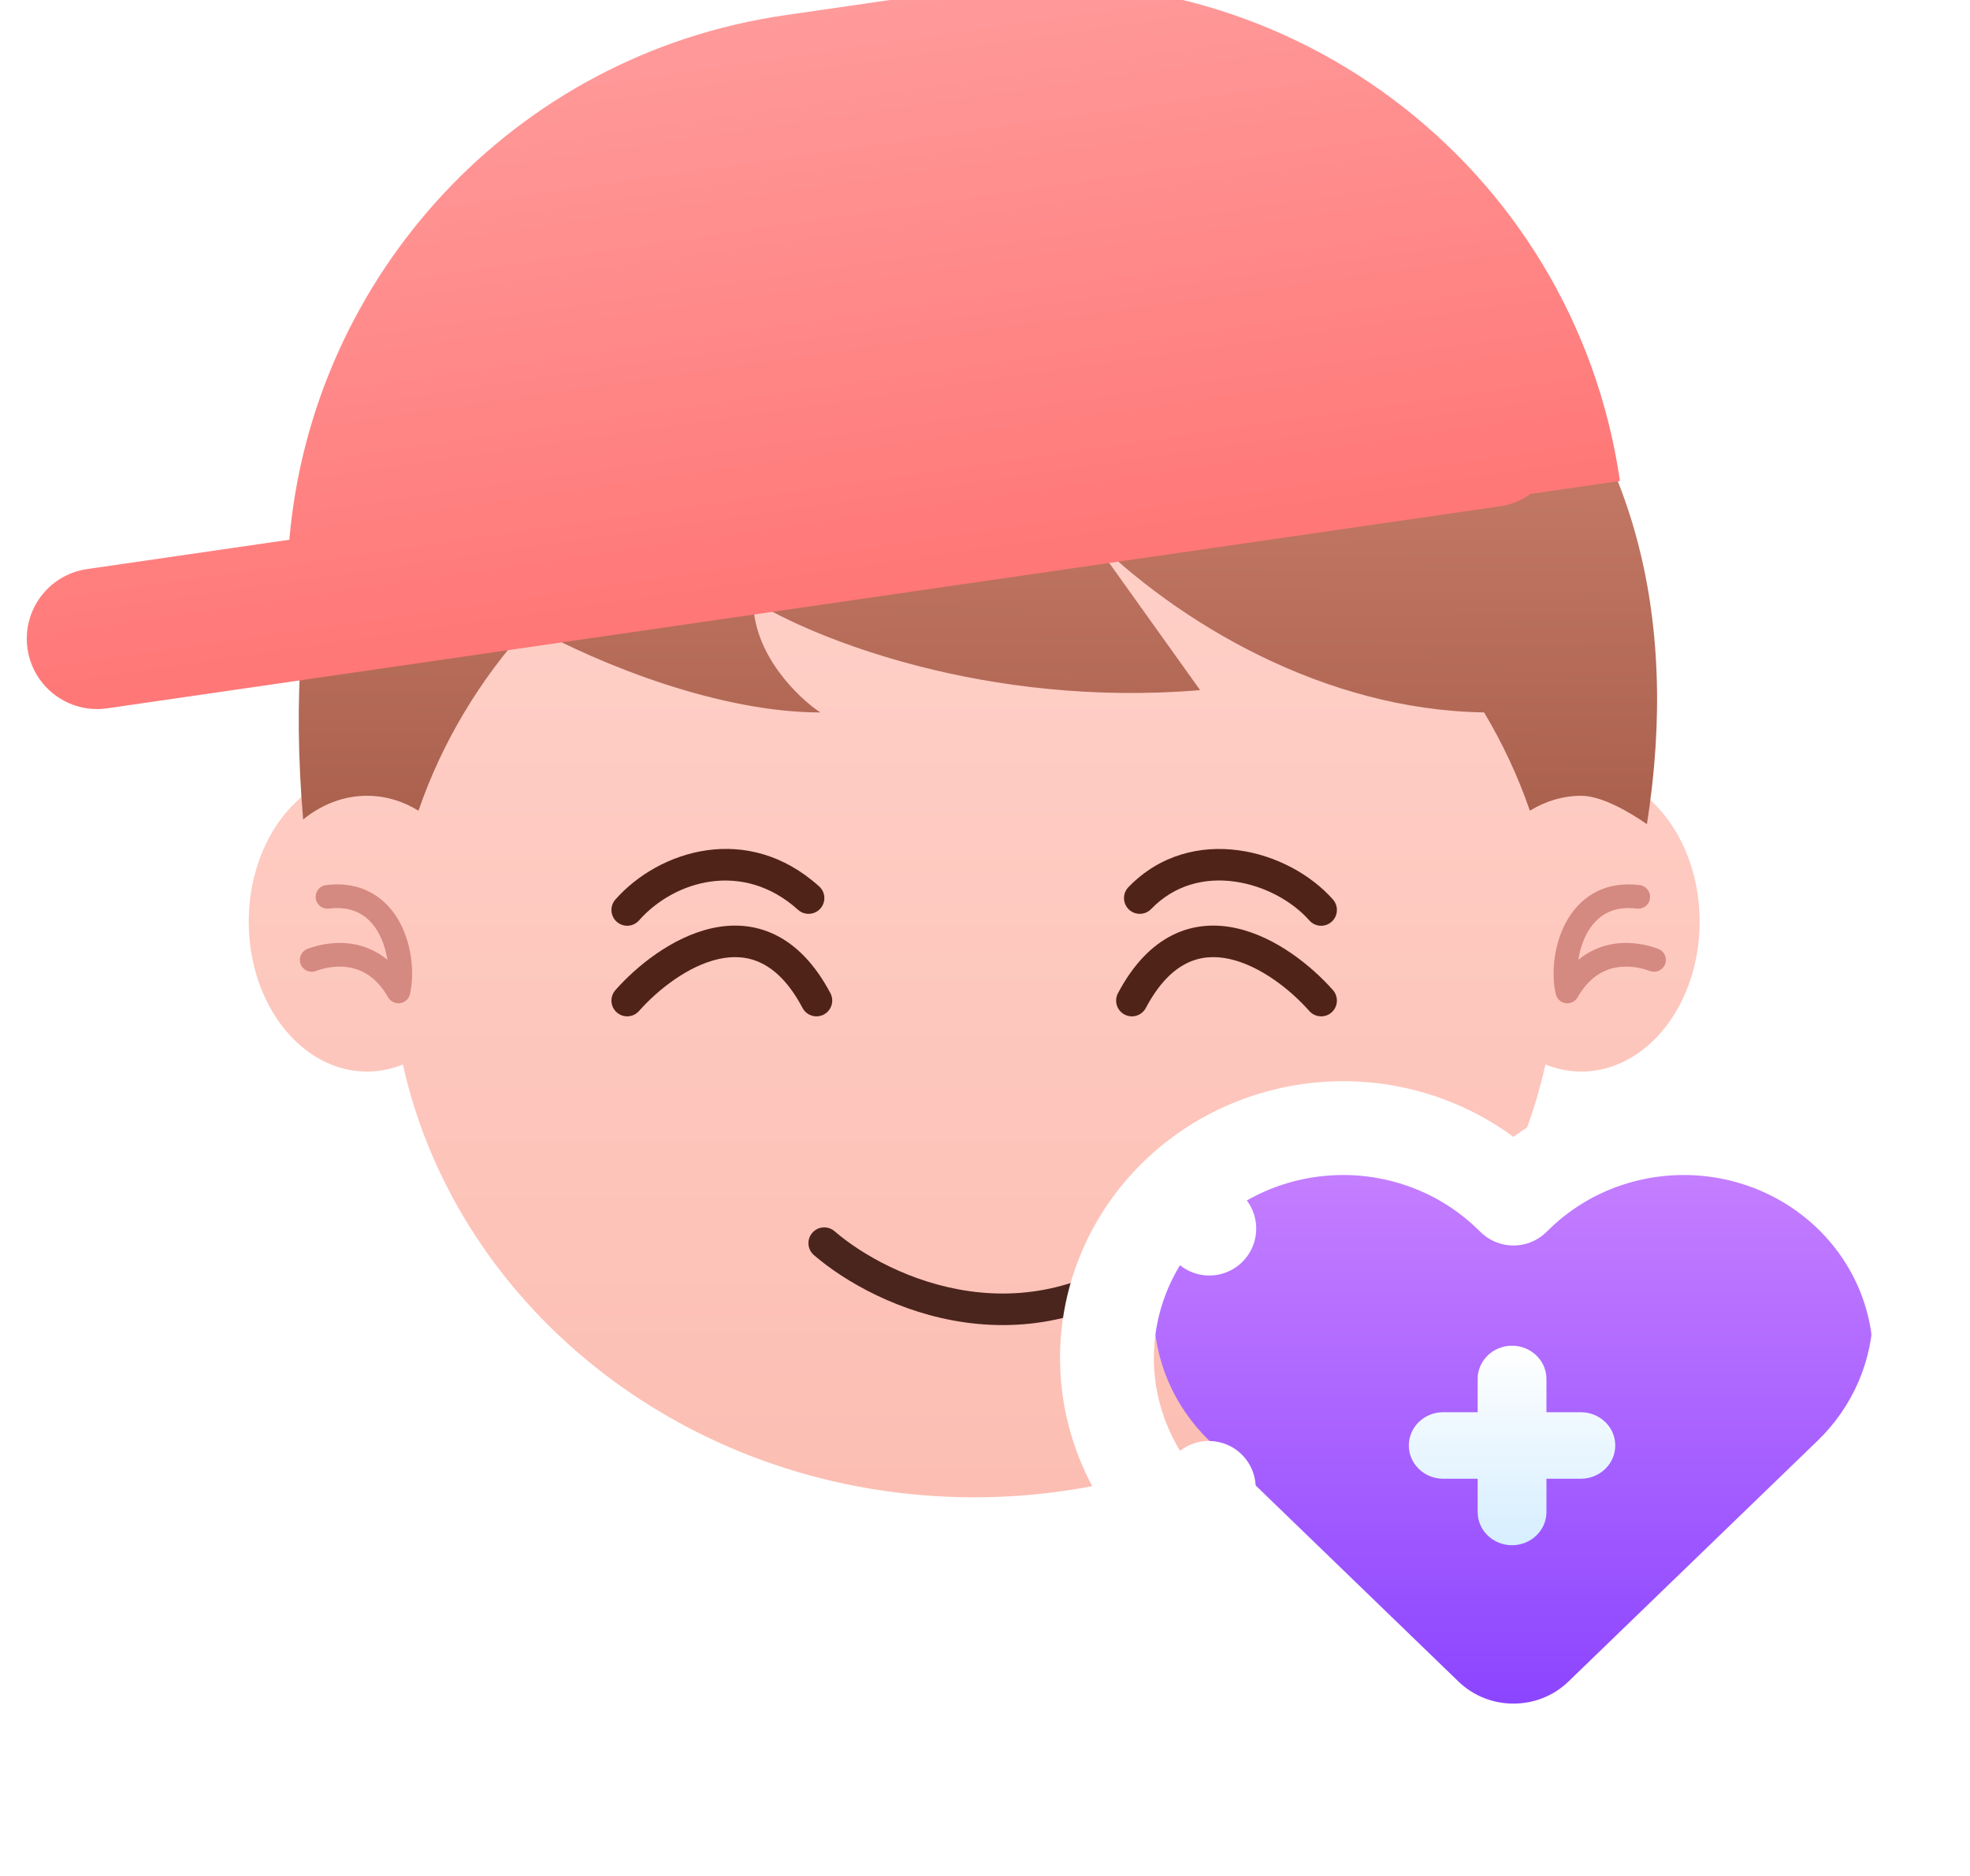 <svg width="42" height="40" viewBox="0 0 42 40" fill="none" xmlns="http://www.w3.org/2000/svg">
<g filter="url(#filter0_i_1808_28680)">
<path fill-rule="evenodd" clip-rule="evenodd" d="M32.949 23.707C31.775 28.976 26.768 32.935 20.769 32.935C14.771 32.935 9.763 28.976 8.589 23.707C8.348 23.804 8.091 23.857 7.824 23.857C6.432 23.857 5.303 22.426 5.303 20.662C5.303 18.898 6.432 17.468 7.824 17.468C8.218 17.468 8.59 17.582 8.922 17.786C10.53 13.115 15.226 9.735 20.769 9.735C26.312 9.735 31.009 13.115 32.617 17.786C32.948 17.582 33.321 17.468 33.714 17.468C35.107 17.468 36.236 18.898 36.236 20.662C36.236 22.426 35.107 23.857 33.714 23.857C33.447 23.857 33.191 23.804 32.949 23.707Z" fill="url(#paint0_linear_1808_28680)"/>
</g>
<path fill-rule="evenodd" clip-rule="evenodd" d="M17.318 26.287C17.439 26.146 17.651 26.131 17.792 26.252C18.367 26.749 19.418 27.355 20.67 27.531C21.908 27.705 23.35 27.461 24.749 26.252C24.89 26.131 25.102 26.146 25.224 26.287C25.345 26.427 25.329 26.64 25.189 26.761C23.63 28.108 21.989 28.396 20.576 28.197C19.178 28 18.01 27.329 17.352 26.761C17.212 26.64 17.196 26.427 17.318 26.287Z" fill="#4A251D"/>
<path fill-rule="evenodd" clip-rule="evenodd" d="M15.323 20.448C14.67 20.593 14.022 21.106 13.624 21.557C13.501 21.696 13.289 21.71 13.15 21.587C13.01 21.464 12.997 21.252 13.12 21.112C13.562 20.611 14.327 19.98 15.178 19.792C15.614 19.695 16.082 19.713 16.532 19.934C16.981 20.155 17.378 20.561 17.704 21.177C17.791 21.341 17.728 21.545 17.564 21.632C17.4 21.719 17.197 21.656 17.11 21.492C16.831 20.965 16.526 20.68 16.236 20.538C15.948 20.396 15.64 20.378 15.323 20.448Z" fill="#502318"/>
<path fill-rule="evenodd" clip-rule="evenodd" d="M26.215 20.448C26.869 20.593 27.516 21.106 27.914 21.557C28.037 21.696 28.25 21.71 28.389 21.587C28.528 21.464 28.541 21.252 28.419 21.112C27.976 20.611 27.212 19.98 26.36 19.792C25.925 19.695 25.457 19.713 25.006 19.934C24.558 20.155 24.161 20.561 23.835 21.177C23.748 21.341 23.81 21.545 23.974 21.632C24.139 21.719 24.342 21.656 24.429 21.492C24.708 20.965 25.013 20.68 25.303 20.538C25.591 20.396 25.898 20.378 26.215 20.448Z" fill="#502318"/>
<path fill-rule="evenodd" clip-rule="evenodd" d="M17.014 19.399C15.841 18.341 14.377 18.773 13.624 19.625C13.501 19.765 13.289 19.778 13.15 19.655C13.01 19.532 12.997 19.32 13.12 19.18C14.049 18.128 15.94 17.525 17.464 18.9C17.602 19.024 17.613 19.237 17.488 19.375C17.364 19.512 17.151 19.523 17.014 19.399Z" fill="#502318"/>
<path fill-rule="evenodd" clip-rule="evenodd" d="M26.313 18.796C26.951 18.882 27.549 19.212 27.914 19.625C28.037 19.765 28.25 19.778 28.389 19.655C28.528 19.532 28.541 19.32 28.419 19.18C27.943 18.642 27.195 18.236 26.403 18.13C25.602 18.021 24.732 18.218 24.058 18.916C23.929 19.049 23.933 19.262 24.066 19.391C24.2 19.52 24.413 19.516 24.542 19.383C25.042 18.865 25.685 18.711 26.313 18.796Z" fill="#502318"/>
<path fill-rule="evenodd" clip-rule="evenodd" d="M8.528 19.677C8.789 20.168 8.837 20.777 8.74 21.197C8.716 21.298 8.634 21.375 8.531 21.39C8.428 21.405 8.327 21.356 8.275 21.265C8.041 20.856 7.751 20.691 7.484 20.635C7.206 20.576 6.928 20.631 6.733 20.704C6.603 20.753 6.458 20.687 6.409 20.556C6.36 20.426 6.426 20.281 6.556 20.232C6.81 20.137 7.188 20.057 7.588 20.141C7.818 20.19 8.048 20.291 8.259 20.465C8.23 20.277 8.173 20.084 8.082 19.914C7.984 19.729 7.852 19.58 7.684 19.484C7.518 19.389 7.3 19.337 7.012 19.373C6.874 19.39 6.748 19.293 6.731 19.154C6.714 19.016 6.812 18.89 6.95 18.873C7.334 18.825 7.663 18.892 7.933 19.046C8.201 19.199 8.395 19.427 8.528 19.677Z" fill="#D48981"/>
<path fill-rule="evenodd" clip-rule="evenodd" d="M33.381 19.677C33.12 20.168 33.072 20.777 33.169 21.197C33.192 21.298 33.275 21.375 33.378 21.39C33.481 21.405 33.582 21.356 33.634 21.265C33.868 20.856 34.158 20.691 34.425 20.635C34.703 20.576 34.98 20.631 35.175 20.704C35.306 20.753 35.451 20.687 35.5 20.556C35.549 20.426 35.483 20.281 35.352 20.232C35.099 20.137 34.721 20.057 34.321 20.141C34.091 20.19 33.861 20.291 33.65 20.465C33.678 20.277 33.736 20.084 33.826 19.914C33.925 19.729 34.057 19.58 34.225 19.484C34.391 19.389 34.608 19.337 34.896 19.373C35.035 19.39 35.161 19.293 35.178 19.154C35.195 19.016 35.097 18.89 34.959 18.873C34.574 18.825 34.245 18.892 33.975 19.046C33.707 19.199 33.514 19.427 33.381 19.677Z" fill="#D48981"/>
<g filter="url(#filter1_di_1808_28680)">
<path fill-rule="evenodd" clip-rule="evenodd" d="M7.824 17.468C7.323 17.468 6.856 17.654 6.463 17.973C5.58 7.594 10.967 3.307 20.822 3.307C30.805 3.307 36.541 9.023 35.112 18.073C34.752 17.823 34.153 17.468 33.714 17.468C33.321 17.468 32.948 17.582 32.617 17.786C32.364 17.053 32.036 16.352 31.64 15.69C28.241 15.641 25.109 13.786 23.204 11.881L25.586 15.215C21.013 15.596 17.329 14.104 16.059 13.31C16.059 14.453 17.012 15.374 17.488 15.691C15.382 15.691 12.851 14.706 11.278 13.835C10.235 14.982 9.426 16.32 8.922 17.786C8.59 17.582 8.218 17.468 7.824 17.468Z" fill="url(#paint1_linear_1808_28680)"/>
</g>
<g filter="url(#filter2_i_1808_28680)">
<path fill-rule="evenodd" clip-rule="evenodd" d="M32.632 11.532C32.444 11.667 32.221 11.76 31.976 11.796L2.286 16.103C1.467 16.222 0.706 15.654 0.587 14.834C0.468 14.014 1.036 13.253 1.856 13.134L6.169 12.508C6.651 6.907 10.927 2.167 16.732 1.325L20.503 0.778C27.271 -0.204 33.555 4.487 34.537 11.256L32.632 11.532Z" fill="url(#paint2_linear_1808_28680)"/>
</g>
<g filter="url(#filter3_i_1808_28680)">
<path fill-rule="evenodd" clip-rule="evenodd" d="M37.442 25.351C37.932 25.547 38.376 25.834 38.751 26.197C39.126 26.559 39.423 26.989 39.626 27.462C39.829 27.936 39.933 28.443 39.933 28.955C39.933 29.468 39.829 29.975 39.626 30.448C39.423 30.922 39.126 31.352 38.751 31.714L37.974 32.465L33.436 36.852C32.79 37.476 31.743 37.476 31.097 36.852L26.56 32.465L25.782 31.714C25.025 30.982 24.6 29.99 24.6 28.955C24.6 27.921 25.025 26.928 25.782 26.197C26.539 25.465 27.565 25.054 28.636 25.054C29.706 25.054 30.732 25.465 31.489 26.197L32.267 26.948L33.044 26.197C33.419 25.834 33.864 25.547 34.353 25.351C34.843 25.154 35.368 25.054 35.898 25.054C36.428 25.054 36.952 25.154 37.442 25.351Z" fill="url(#paint3_linear_1808_28680)"/>
</g>
<path d="M39.446 25.477C38.977 25.024 38.422 24.666 37.814 24.422C37.205 24.179 36.554 24.054 35.898 24.054C35.241 24.054 34.59 24.179 33.981 24.422C33.373 24.666 32.818 25.024 32.349 25.478C32.349 25.478 32.349 25.478 32.349 25.478L32.267 25.557L32.184 25.478C31.237 24.562 29.96 24.054 28.636 24.054C27.311 24.054 26.034 24.562 25.087 25.478L25.782 26.197L25.087 25.478C24.139 26.394 23.6 27.644 23.6 28.955C23.6 30.266 24.139 31.516 25.087 32.433L25.771 31.725L25.087 32.433L25.865 33.184L30.402 37.571C31.436 38.57 33.098 38.57 34.131 37.571L38.669 33.184L39.446 32.433C39.446 32.433 39.446 32.433 39.446 32.433C39.915 31.979 40.289 31.439 40.545 30.842C40.801 30.245 40.933 29.604 40.933 28.955C40.933 28.307 40.801 27.665 40.545 27.068C40.289 26.471 39.915 25.931 39.446 25.477Z" stroke="white" stroke-width="2" stroke-linecap="round" stroke-linejoin="round"/>
<g filter="url(#filter4_di_1808_28680)">
<path d="M32.97 29.05C32.97 28.658 32.641 28.341 32.236 28.341C31.831 28.341 31.503 28.658 31.503 29.05V29.759H30.769C30.364 29.759 30.036 30.076 30.036 30.468C30.036 30.86 30.364 31.177 30.769 31.177H31.503V31.886C31.503 32.278 31.831 32.595 32.236 32.595C32.641 32.595 32.97 32.278 32.97 31.886V31.177H33.703C34.108 31.177 34.437 30.86 34.437 30.468C34.437 30.076 34.108 29.759 33.703 29.759H32.97V29.05Z" fill="url(#paint4_linear_1808_28680)"/>
</g>
<defs>
<filter id="filter0_i_1808_28680" x="5.303" y="8.726" width="30.933" height="24.209" filterUnits="userSpaceOnUse" color-interpolation-filters="sRGB">
<feFlood flood-opacity="0" result="BackgroundImageFix"/>
<feBlend mode="normal" in="SourceGraphic" in2="BackgroundImageFix" result="shape"/>
<feColorMatrix in="SourceAlpha" type="matrix" values="0 0 0 0 0 0 0 0 0 0 0 0 0 0 0 0 0 0 127 0" result="hardAlpha"/>
<feOffset dy="-1.009"/>
<feGaussianBlur stdDeviation="0.504"/>
<feComposite in2="hardAlpha" operator="arithmetic" k2="-1" k3="1"/>
<feColorMatrix type="matrix" values="0 0 0 0 0.992 0 0 0 0 0.66 0 0 0 0 0.587 0 0 0 1 0"/>
<feBlend mode="normal" in2="shape" result="effect1_innerShadow_1808_28680"/>
</filter>
<filter id="filter1_di_1808_28680" x="4.369" y="1.807" width="32.96" height="18.766" filterUnits="userSpaceOnUse" color-interpolation-filters="sRGB">
<feFlood flood-opacity="0" result="BackgroundImageFix"/>
<feColorMatrix in="SourceAlpha" type="matrix" values="0 0 0 0 0 0 0 0 0 0 0 0 0 0 0 0 0 0 127 0" result="hardAlpha"/>
<feOffset dy="0.5"/>
<feGaussianBlur stdDeviation="1"/>
<feComposite in2="hardAlpha" operator="out"/>
<feColorMatrix type="matrix" values="0 0 0 0 0.95 0 0 0 0 0.633 0 0 0 0 0.574 0 0 0 1 0"/>
<feBlend mode="normal" in2="BackgroundImageFix" result="effect1_dropShadow_1808_28680"/>
<feBlend mode="normal" in="SourceGraphic" in2="effect1_dropShadow_1808_28680" result="shape"/>
<feColorMatrix in="SourceAlpha" type="matrix" values="0 0 0 0 0 0 0 0 0 0 0 0 0 0 0 0 0 0 127 0" result="hardAlpha"/>
<feOffset dy="-1"/>
<feGaussianBlur stdDeviation="1"/>
<feComposite in2="hardAlpha" operator="arithmetic" k2="-1" k3="1"/>
<feColorMatrix type="matrix" values="0 0 0 0 0 0 0 0 0 0 0 0 0 0 0 0 0 0 0.25 0"/>
<feBlend mode="normal" in2="shape" result="effect2_innerShadow_1808_28680"/>
</filter>
<filter id="filter2_i_1808_28680" x="0.571" y="-0.352" width="33.966" height="16.471" filterUnits="userSpaceOnUse" color-interpolation-filters="sRGB">
<feFlood flood-opacity="0" result="BackgroundImageFix"/>
<feBlend mode="normal" in="SourceGraphic" in2="BackgroundImageFix" result="shape"/>
<feColorMatrix in="SourceAlpha" type="matrix" values="0 0 0 0 0 0 0 0 0 0 0 0 0 0 0 0 0 0 127 0" result="hardAlpha"/>
<feOffset dy="-1"/>
<feGaussianBlur stdDeviation="1"/>
<feComposite in2="hardAlpha" operator="arithmetic" k2="-1" k3="1"/>
<feColorMatrix type="matrix" values="0 0 0 0 0.85 0 0 0 0 0.259 0 0 0 0 0.259 0 0 0 1 0"/>
<feBlend mode="normal" in2="shape" result="effect1_innerShadow_1808_28680"/>
</filter>
<filter id="filter3_i_1808_28680" x="22.6" y="22.059" width="19.333" height="17.261" filterUnits="userSpaceOnUse" color-interpolation-filters="sRGB">
<feFlood flood-opacity="0" result="BackgroundImageFix"/>
<feBlend mode="normal" in="SourceGraphic" in2="BackgroundImageFix" result="shape"/>
<feColorMatrix in="SourceAlpha" type="matrix" values="0 0 0 0 0 0 0 0 0 0 0 0 0 0 0 0 0 0 127 0" result="hardAlpha"/>
<feOffset dy="-0.995"/>
<feGaussianBlur stdDeviation="0.497"/>
<feComposite in2="hardAlpha" operator="arithmetic" k2="-1" k3="1"/>
<feColorMatrix type="matrix" values="0 0 0 0 0.377 0 0 0 0 0.108 0 0 0 0 0.812 0 0 0 1 0"/>
<feBlend mode="normal" in2="shape" result="effect1_innerShadow_1808_28680"/>
</filter>
<filter id="filter4_di_1808_28680" x="29.33" y="27.635" width="5.813" height="6.725" filterUnits="userSpaceOnUse" color-interpolation-filters="sRGB">
<feFlood flood-opacity="0" result="BackgroundImageFix"/>
<feColorMatrix in="SourceAlpha" type="matrix" values="0 0 0 0 0 0 0 0 0 0 0 0 0 0 0 0 0 0 127 0" result="hardAlpha"/>
<feOffset dy="1.059"/>
<feGaussianBlur stdDeviation="0.353"/>
<feComposite in2="hardAlpha" operator="out"/>
<feColorMatrix type="matrix" values="0 0 0 0 0 0 0 0 0 0 0 0 0 0 0 0 0 0 0.25 0"/>
<feBlend mode="normal" in2="BackgroundImageFix" result="effect1_dropShadow_1808_28680"/>
<feBlend mode="normal" in="SourceGraphic" in2="effect1_dropShadow_1808_28680" result="shape"/>
<feColorMatrix in="SourceAlpha" type="matrix" values="0 0 0 0 0 0 0 0 0 0 0 0 0 0 0 0 0 0 127 0" result="hardAlpha"/>
<feOffset dy="-0.706"/>
<feGaussianBlur stdDeviation="0.353"/>
<feComposite in2="hardAlpha" operator="arithmetic" k2="-1" k3="1"/>
<feColorMatrix type="matrix" values="0 0 0 0 0.513 0 0 0 0 0.729 0 0 0 0 0.838 0 0 0 1 0"/>
<feBlend mode="normal" in2="shape" result="effect2_innerShadow_1808_28680"/>
</filter>
<linearGradient id="paint0_linear_1808_28680" x1="20.769" y1="9.735" x2="20.769" y2="32.935" gradientUnits="userSpaceOnUse">
<stop stop-color="#FFD2CA"/>
<stop offset="1" stop-color="#FCBEB3"/>
</linearGradient>
<linearGradient id="paint1_linear_1808_28680" x1="20.498" y1="7.332" x2="20.541" y2="19.014" gradientUnits="userSpaceOnUse">
<stop stop-color="#CD8370"/>
<stop offset="1" stop-color="#A65D4A"/>
</linearGradient>
<linearGradient id="paint2_linear_1808_28680" x1="15.789" y1="1.462" x2="17.567" y2="13.718" gradientUnits="userSpaceOnUse">
<stop stop-color="#FF9A9A"/>
<stop offset="1" stop-color="#FF7777"/>
</linearGradient>
<linearGradient id="paint3_linear_1808_28680" x1="34.107" y1="22.654" x2="34.107" y2="37.32" gradientUnits="userSpaceOnUse">
<stop stop-color="#D58FFF"/>
<stop offset="1" stop-color="#8C45FF"/>
</linearGradient>
<linearGradient id="paint4_linear_1808_28680" x1="32.236" y1="28.341" x2="32.236" y2="32.595" gradientUnits="userSpaceOnUse">
<stop stop-color="white"/>
<stop offset="1" stop-color="#D6EEFF"/>
</linearGradient>
</defs>
</svg>
